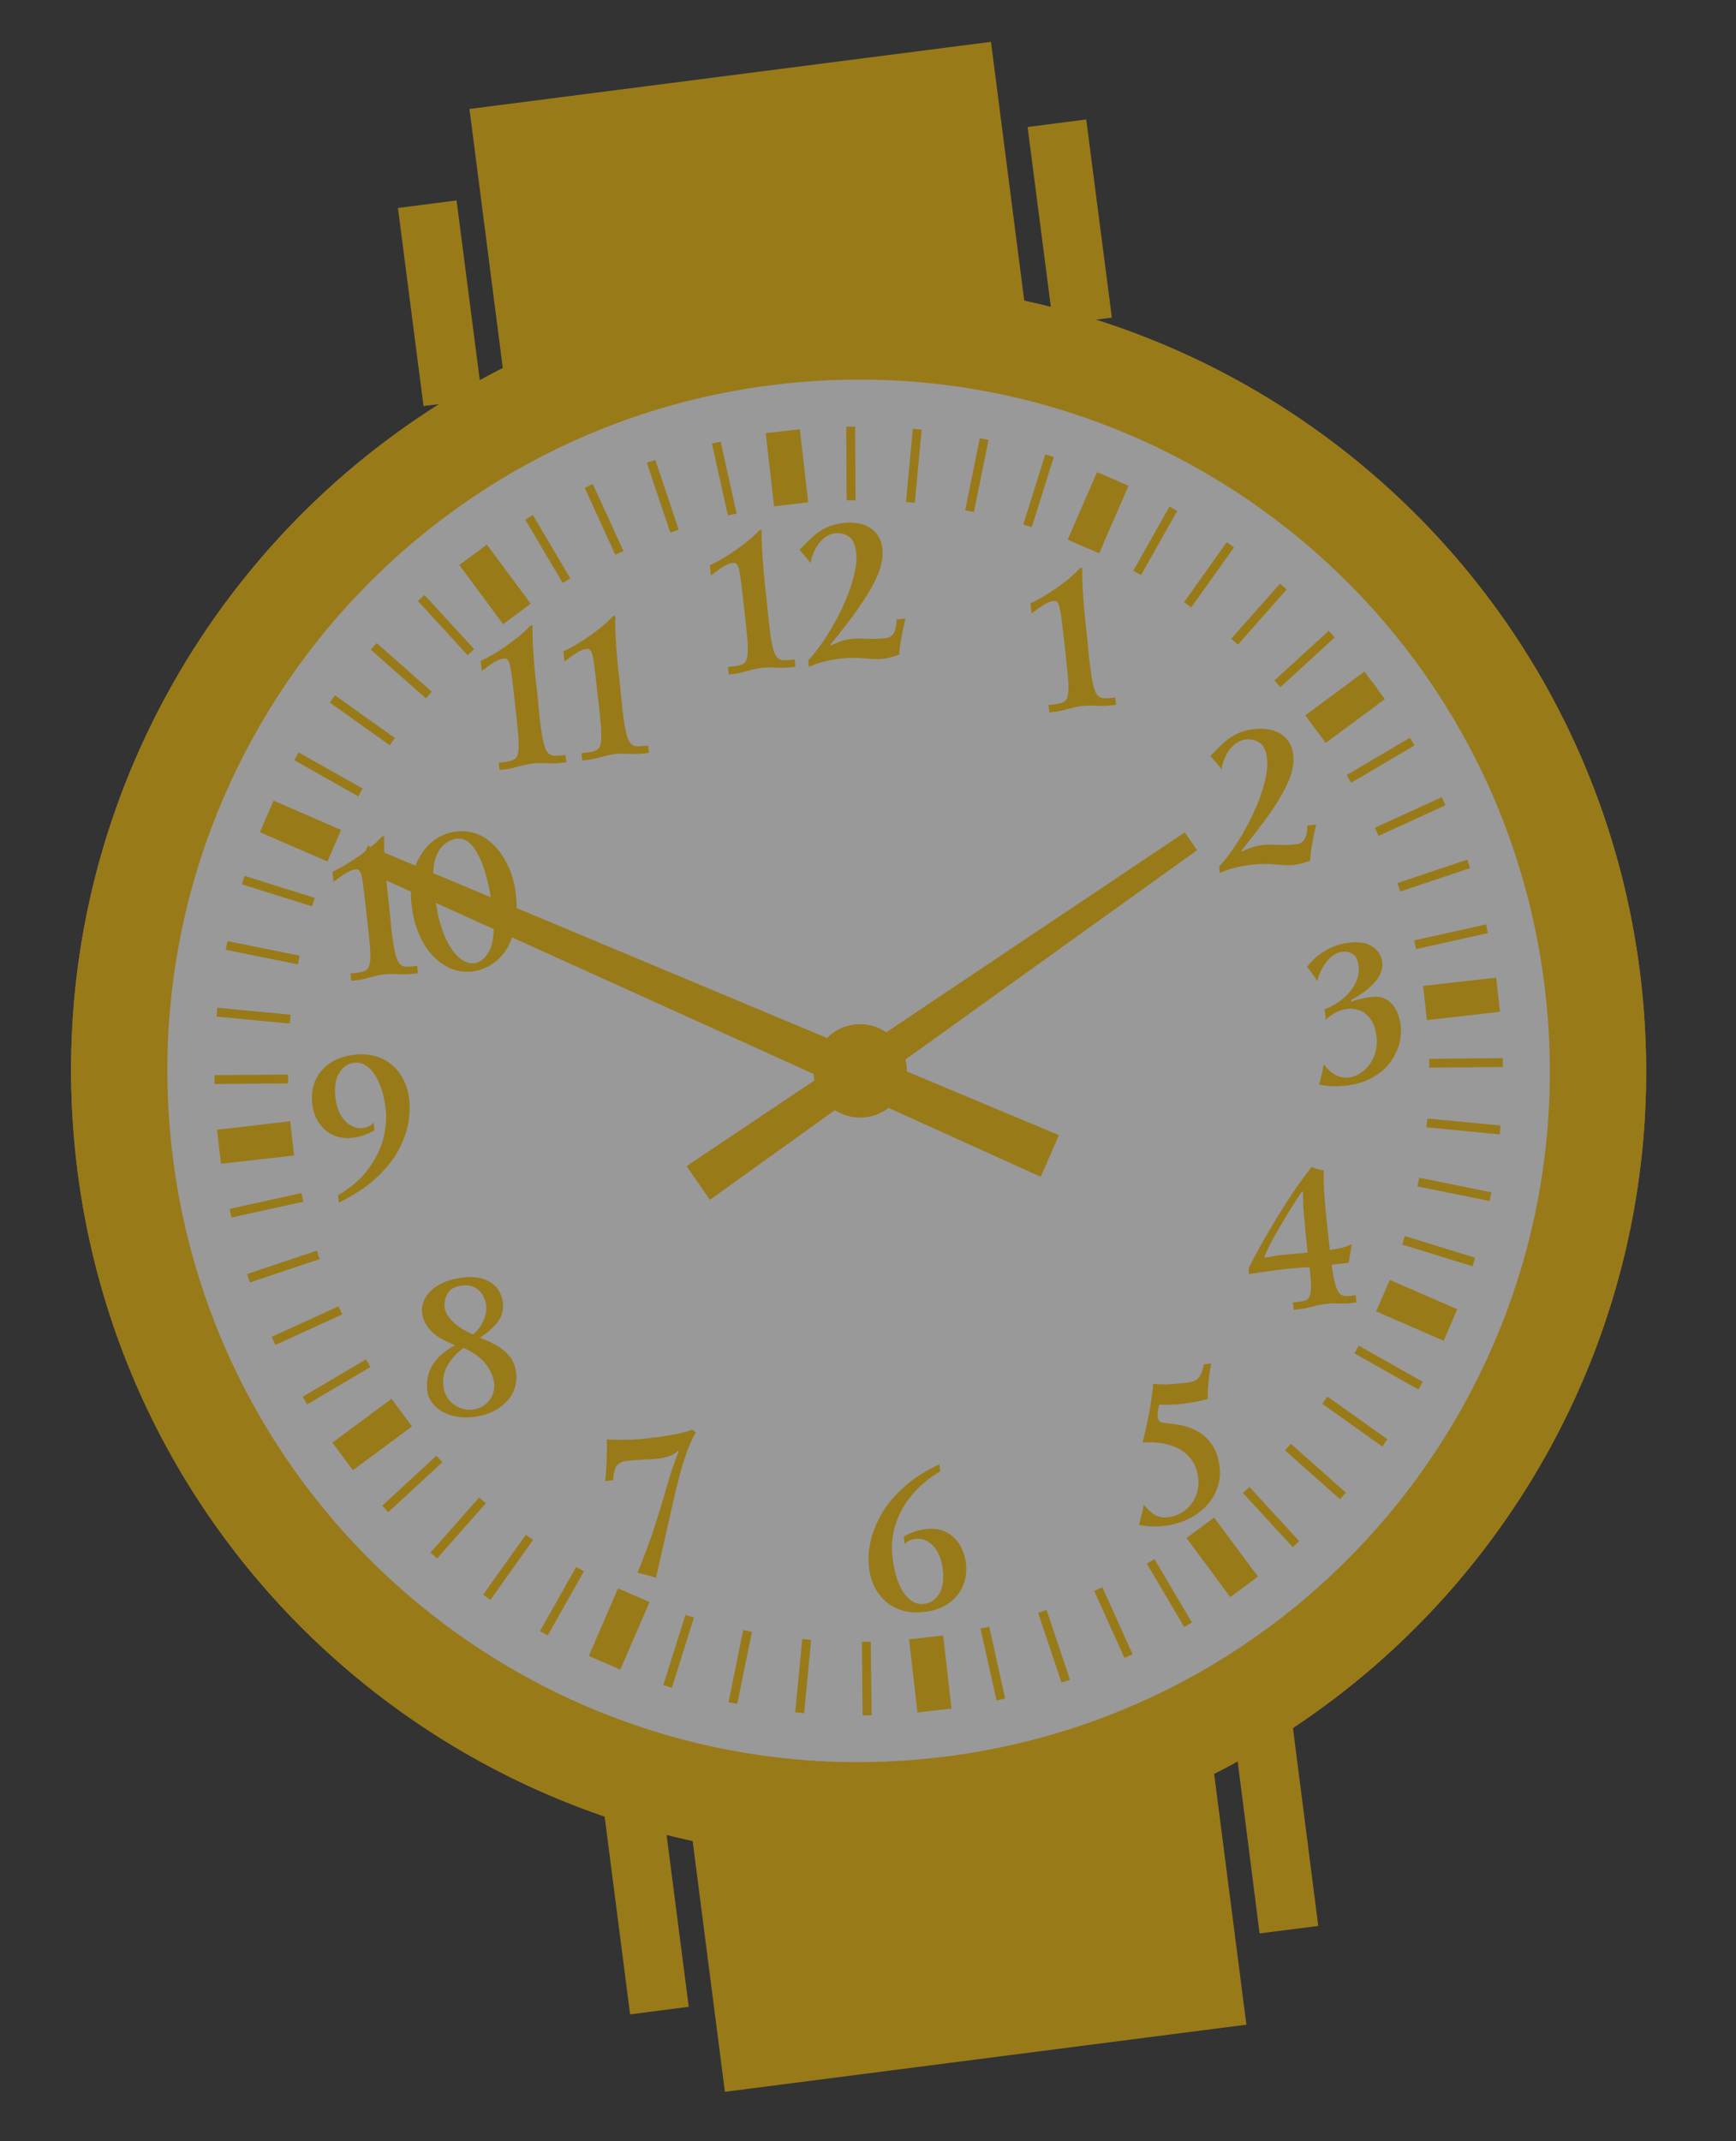 <svg xmlns="http://www.w3.org/2000/svg" width="30" height="37" viewBox="0 0 30 37" fill="none"><rect x="0" y="0" width="30" height="37" fill="#333333" stroke="none"/><g opacity="0.5"><path fill-rule="evenodd" clip-rule="evenodd" d="M16.226 30.592C22.884 29.828 27.691 23.775 26.926 17.116C26.162 10.459 20.108 5.652 13.451 6.416C6.792 7.18 1.986 13.233 2.75 19.892C3.514 26.549 9.567 31.357 16.226 30.592Z" fill="#FFC200"></path><path fill-rule="evenodd" clip-rule="evenodd" d="M13.476 6.638C20.029 5.886 25.952 10.589 26.704 17.142C27.456 23.696 22.753 29.618 16.2 30.37C9.646 31.123 3.724 26.42 2.971 19.866C2.219 13.313 6.922 7.39 13.476 6.638ZM13.286 4.985C5.82 5.842 0.461 12.589 1.318 20.056C2.175 27.523 8.923 32.881 16.389 32.024C23.857 31.167 29.214 24.419 28.358 16.953C27.501 9.486 20.753 4.127 13.286 4.985Z" fill="#FFC200"></path><path fill-rule="evenodd" clip-rule="evenodd" d="M13.377 8.749L13.966 8.68L13.822 7.417L13.232 7.485L13.377 8.749Z" fill="#FFC200"></path><path fill-rule="evenodd" clip-rule="evenodd" d="M12.303 7.665L12.453 7.631L12.73 8.873L12.579 8.907L12.303 7.665Z" fill="#FFC200"></path><path d="M11.324 7.947L11.178 7.996L11.583 9.203L11.729 9.154L11.324 7.947Z" fill="#FFC200"></path><path fill-rule="evenodd" clip-rule="evenodd" d="M10.104 8.429L10.244 8.365L10.774 9.521L10.633 9.586L10.104 8.429Z" fill="#FFC200"></path><path fill-rule="evenodd" clip-rule="evenodd" d="M9.077 8.978L9.209 8.9L9.856 9.995L9.723 10.073L9.077 8.978Z" fill="#FFC200"></path><path fill-rule="evenodd" clip-rule="evenodd" d="M7.221 10.384L7.335 10.281L8.195 11.217L8.081 11.322L7.221 10.384Z" fill="#FFC200"></path><path d="M6.508 11.111L6.407 11.226L7.36 12.068L7.462 11.953L6.508 11.111Z" fill="#FFC200"></path><path d="M5.788 12.014L5.699 12.14L6.735 12.878L6.824 12.752L5.788 12.014Z" fill="#FFC200"></path><path fill-rule="evenodd" clip-rule="evenodd" d="M5.084 13.135L5.16 13.001L6.267 13.626L6.191 13.761L5.084 13.135Z" fill="#FFC200"></path><path fill-rule="evenodd" clip-rule="evenodd" d="M4.18 15.281L4.225 15.134L5.439 15.515L5.393 15.662L4.18 15.281Z" fill="#FFC200"></path><path fill-rule="evenodd" clip-rule="evenodd" d="M3.901 16.413L3.931 16.262L5.179 16.514L5.147 16.664L3.901 16.413Z" fill="#FFC200"></path><path fill-rule="evenodd" clip-rule="evenodd" d="M3.742 17.567L3.756 17.414L5.022 17.534L5.007 17.687L3.742 17.567Z" fill="#FFC200"></path><path d="M3.706 18.578L3.708 18.732L4.98 18.721L4.978 18.568L3.706 18.578Z" fill="#FFC200"></path><path d="M5.209 20.616L3.967 20.889L4 21.039L5.242 20.766L5.209 20.616Z" fill="#FFC200"></path><path fill-rule="evenodd" clip-rule="evenodd" d="M4.319 22.161L4.269 22.015L5.475 21.611L5.525 21.756L4.319 22.161Z" fill="#FFC200"></path><path fill-rule="evenodd" clip-rule="evenodd" d="M4.758 23.24L4.694 23.101L5.851 22.572L5.915 22.713L4.758 23.24Z" fill="#FFC200"></path><path fill-rule="evenodd" clip-rule="evenodd" d="M5.307 24.268L5.23 24.136L6.324 23.489L6.403 23.621L5.307 24.268Z" fill="#FFC200"></path><path d="M7.54 25.155L6.605 26.019L6.709 26.131L7.644 25.268L7.54 25.155Z" fill="#FFC200"></path><path fill-rule="evenodd" clip-rule="evenodd" d="M7.554 26.93L7.439 26.828L8.281 25.875L8.396 25.977L7.554 26.93Z" fill="#FFC200"></path><path fill-rule="evenodd" clip-rule="evenodd" d="M8.475 27.646L8.349 27.556L9.087 26.52L9.212 26.609L8.475 27.646Z" fill="#FFC200"></path><path fill-rule="evenodd" clip-rule="evenodd" d="M9.464 28.261L9.331 28.185L9.956 27.077L10.09 27.153L9.464 28.261Z" fill="#FFC200"></path><path fill-rule="evenodd" clip-rule="evenodd" d="M11.611 29.165L11.463 29.118L11.845 27.905L11.992 27.951L11.611 29.165Z" fill="#FFC200"></path><path fill-rule="evenodd" clip-rule="evenodd" d="M12.741 29.443L12.59 29.414L12.843 28.166L12.994 28.197L12.741 29.443Z" fill="#FFC200"></path><path fill-rule="evenodd" clip-rule="evenodd" d="M13.897 29.603L13.742 29.587L13.864 28.321L14.017 28.337L13.897 29.603Z" fill="#FFC200"></path><path fill-rule="evenodd" clip-rule="evenodd" d="M15.062 29.64L14.907 29.642L14.895 28.37L15.048 28.368L15.062 29.64Z" fill="#FFC200"></path><path fill-rule="evenodd" clip-rule="evenodd" d="M17.37 29.35L17.221 29.384L16.944 28.142L17.095 28.108L17.37 29.35Z" fill="#FFC200"></path><path fill-rule="evenodd" clip-rule="evenodd" d="M18.49 29.026L18.344 29.074L17.94 27.869L18.086 27.82L18.49 29.026Z" fill="#FFC200"></path><path d="M19.05 27.427L18.909 27.491L19.432 28.65L19.573 28.586L19.05 27.427Z" fill="#FFC200"></path><path fill-rule="evenodd" clip-rule="evenodd" d="M20.598 28.037L20.465 28.115L19.818 27.02L19.951 26.941L20.598 28.037Z" fill="#FFC200"></path><path fill-rule="evenodd" clip-rule="evenodd" d="M22.452 26.63L22.34 26.735L21.479 25.798L21.592 25.694L22.452 26.63Z" fill="#FFC200"></path><path d="M22.307 24.948L22.205 25.062L23.157 25.907L23.258 25.792L22.307 24.948Z" fill="#FFC200"></path><path fill-rule="evenodd" clip-rule="evenodd" d="M23.975 24.869L23.886 24.995L22.85 24.257L22.939 24.132L23.975 24.869Z" fill="#FFC200"></path><path d="M23.481 23.252L23.405 23.386L24.512 24.011L24.588 23.878L23.481 23.252Z" fill="#FFC200"></path><path d="M24.277 21.358L24.232 21.506L25.447 21.881L25.492 21.734L24.277 21.358Z" fill="#FFC200"></path><path fill-rule="evenodd" clip-rule="evenodd" d="M25.773 20.603L25.741 20.754L24.496 20.501L24.526 20.35L25.773 20.603Z" fill="#FFC200"></path><path fill-rule="evenodd" clip-rule="evenodd" d="M25.931 19.448L25.918 19.602L24.651 19.48L24.665 19.328L25.931 19.448Z" fill="#FFC200"></path><path fill-rule="evenodd" clip-rule="evenodd" d="M25.969 18.283L25.971 18.437L24.7 18.449L24.697 18.296L25.969 18.283Z" fill="#FFC200"></path><path fill-rule="evenodd" clip-rule="evenodd" d="M25.681 15.973L25.712 16.124L24.472 16.4L24.438 16.25L25.681 15.973Z" fill="#FFC200"></path><path fill-rule="evenodd" clip-rule="evenodd" d="M25.356 14.854L25.404 15.001L24.198 15.405L24.149 15.259L25.356 14.854Z" fill="#FFC200"></path><path fill-rule="evenodd" clip-rule="evenodd" d="M24.916 13.775L24.979 13.915L23.823 14.444L23.759 14.303L24.916 13.775Z" fill="#FFC200"></path><path fill-rule="evenodd" clip-rule="evenodd" d="M24.366 12.747L24.444 12.881L23.348 13.526L23.271 13.393L24.366 12.747Z" fill="#FFC200"></path><path d="M23.714 11.784L22.691 12.54L22.783 12.664L23.806 11.908L23.714 11.784Z" fill="#FFC200"></path><path d="M22.961 10.9L22.023 11.759L22.128 11.873L23.066 11.014L22.961 10.9Z" fill="#FFC200"></path><path fill-rule="evenodd" clip-rule="evenodd" d="M22.12 10.085L22.235 10.186L21.393 11.14L21.277 11.037L22.12 10.085Z" fill="#FFC200"></path><path fill-rule="evenodd" clip-rule="evenodd" d="M21.199 9.369L21.324 9.459L20.587 10.495L20.462 10.406L21.199 9.369Z" fill="#FFC200"></path><path fill-rule="evenodd" clip-rule="evenodd" d="M20.209 8.754L20.343 8.83L19.718 9.938L19.584 9.863L20.209 8.754Z" fill="#FFC200"></path><path fill-rule="evenodd" clip-rule="evenodd" d="M19.161 8.247L19.302 8.308L18.795 9.475L18.653 9.413L19.161 8.247Z" fill="#FFC200"></path><path fill-rule="evenodd" clip-rule="evenodd" d="M18.064 7.85L18.211 7.897L17.83 9.11L17.683 9.064L18.064 7.85Z" fill="#FFC200"></path><path fill-rule="evenodd" clip-rule="evenodd" d="M16.932 7.572L17.083 7.602L16.83 8.848L16.679 8.818L16.932 7.572Z" fill="#FFC200"></path><path d="M15.774 7.409L15.656 8.675L15.809 8.69L15.927 7.424L15.774 7.409Z" fill="#FFC200"></path><path d="M14.624 7.373L14.63 8.645L14.784 8.644L14.778 7.372L14.624 7.373Z" fill="#FFC200"></path><path fill-rule="evenodd" clip-rule="evenodd" d="M10.719 28.85L10.175 28.614L10.68 27.447L11.225 27.683L10.719 28.85Z" fill="#FFC200"></path><path fill-rule="evenodd" clip-rule="evenodd" d="M23.579 11.604L23.932 12.081L22.91 12.838L22.557 12.361L23.579 11.604Z" fill="#FFC200"></path><path fill-rule="evenodd" clip-rule="evenodd" d="M3.819 20.11L3.751 19.521L5.015 19.375L5.082 19.966L3.819 20.11Z" fill="#FFC200"></path><path fill-rule="evenodd" clip-rule="evenodd" d="M25.184 22.623L24.948 23.168L23.781 22.661L24.018 22.117L25.184 22.623Z" fill="#FFC200"></path><path fill-rule="evenodd" clip-rule="evenodd" d="M7.937 9.763L8.414 9.411L9.171 10.431L8.695 10.786L7.937 9.763Z" fill="#FFC200"></path><path fill-rule="evenodd" clip-rule="evenodd" d="M16.443 29.524L15.855 29.591L15.709 28.328L16.299 28.26L16.443 29.524Z" fill="#FFC200"></path><path fill-rule="evenodd" clip-rule="evenodd" d="M18.958 8.158L19.502 8.395L18.995 9.561L18.451 9.325L18.958 8.158Z" fill="#FFC200"></path><path fill-rule="evenodd" clip-rule="evenodd" d="M6.098 25.405L5.745 24.928L6.766 24.17L7.12 24.648L6.098 25.405Z" fill="#FFC200"></path><path d="M25.855 16.893L24.592 17.037L24.659 17.628L25.923 17.483L25.855 16.893Z" fill="#FFC200"></path><path d="M4.727 13.835L4.491 14.38L5.658 14.886L5.894 14.341L4.727 13.835Z" fill="#FFC200"></path><path fill-rule="evenodd" clip-rule="evenodd" d="M21.739 27.243L21.261 27.598L20.504 26.576L20.981 26.223L21.739 27.243Z" fill="#FFC200"></path><path fill-rule="evenodd" clip-rule="evenodd" d="M6.189 14.994L6.356 14.614L18.299 19.615L17.985 20.335L6.189 14.994Z" fill="#FFC200"></path><path fill-rule="evenodd" clip-rule="evenodd" d="M20.474 14.383L20.687 14.691L12.268 20.733L11.864 20.15L20.474 14.383Z" fill="#FFC200"></path><path fill-rule="evenodd" clip-rule="evenodd" d="M14.957 19.306C15.398 19.256 15.717 18.854 15.666 18.412C15.615 17.971 15.214 17.653 14.772 17.703C14.331 17.753 14.011 18.155 14.063 18.596C14.113 19.038 14.515 19.357 14.957 19.306Z" fill="#FFC200"></path><path fill-rule="evenodd" clip-rule="evenodd" d="M15.135 18.799C14.972 18.948 14.719 18.937 14.569 18.775C14.42 18.612 14.431 18.358 14.594 18.209C14.757 18.059 15.009 18.072 15.159 18.234C15.309 18.396 15.298 18.65 15.135 18.799Z" fill="#FFC200"></path><path fill-rule="evenodd" clip-rule="evenodd" d="M16.226 30.592C22.884 29.828 27.691 23.775 26.926 17.116C26.162 10.459 20.108 5.652 13.451 6.416C6.792 7.18 1.986 13.233 2.75 19.892C3.514 26.549 9.567 31.357 16.226 30.592Z" fill="white"></path><path fill-rule="evenodd" clip-rule="evenodd" d="M13.476 6.638C20.029 5.886 25.952 10.589 26.704 17.142C27.456 23.696 22.753 29.618 16.2 30.37C9.646 31.123 3.724 26.42 2.971 19.866C2.219 13.313 6.922 7.39 13.476 6.638ZM13.286 4.985C5.82 5.842 0.461 12.589 1.318 20.056C2.175 27.523 8.923 32.881 16.389 32.024C23.857 31.167 29.214 24.419 28.358 16.953C27.501 9.486 20.753 4.127 13.286 4.985Z" fill="#FFC200"></path><path fill-rule="evenodd" clip-rule="evenodd" d="M13.377 8.749L13.966 8.68L13.822 7.417L13.232 7.485L13.377 8.749Z" fill="#FFC200"></path><path fill-rule="evenodd" clip-rule="evenodd" d="M12.303 7.665L12.453 7.631L12.73 8.873L12.579 8.907L12.303 7.665Z" fill="#FFC200"></path><path d="M11.324 7.947L11.178 7.996L11.583 9.203L11.729 9.154L11.324 7.947Z" fill="#FFC200"></path><path fill-rule="evenodd" clip-rule="evenodd" d="M10.104 8.429L10.244 8.365L10.774 9.521L10.633 9.586L10.104 8.429Z" fill="#FFC200"></path><path fill-rule="evenodd" clip-rule="evenodd" d="M9.077 8.978L9.209 8.9L9.856 9.995L9.723 10.073L9.077 8.978Z" fill="#FFC200"></path><path fill-rule="evenodd" clip-rule="evenodd" d="M7.221 10.384L7.335 10.281L8.195 11.217L8.081 11.322L7.221 10.384Z" fill="#FFC200"></path><path d="M6.508 11.111L6.407 11.226L7.36 12.068L7.462 11.953L6.508 11.111Z" fill="#FFC200"></path><path d="M5.788 12.014L5.699 12.14L6.735 12.878L6.824 12.752L5.788 12.014Z" fill="#FFC200"></path><path fill-rule="evenodd" clip-rule="evenodd" d="M5.084 13.135L5.16 13.001L6.267 13.626L6.191 13.761L5.084 13.135Z" fill="#FFC200"></path><path fill-rule="evenodd" clip-rule="evenodd" d="M4.18 15.281L4.225 15.134L5.439 15.515L5.393 15.662L4.18 15.281Z" fill="#FFC200"></path><path fill-rule="evenodd" clip-rule="evenodd" d="M3.901 16.413L3.931 16.262L5.179 16.514L5.147 16.664L3.901 16.413Z" fill="#FFC200"></path><path fill-rule="evenodd" clip-rule="evenodd" d="M3.742 17.567L3.756 17.414L5.022 17.534L5.007 17.687L3.742 17.567Z" fill="#FFC200"></path><path d="M3.706 18.578L3.708 18.732L4.98 18.721L4.978 18.568L3.706 18.578Z" fill="#FFC200"></path><path d="M5.209 20.616L3.967 20.889L4 21.039L5.242 20.766L5.209 20.616Z" fill="#FFC200"></path><path fill-rule="evenodd" clip-rule="evenodd" d="M4.319 22.161L4.269 22.015L5.475 21.611L5.525 21.756L4.319 22.161Z" fill="#FFC200"></path><path fill-rule="evenodd" clip-rule="evenodd" d="M4.758 23.24L4.694 23.101L5.851 22.572L5.915 22.713L4.758 23.24Z" fill="#FFC200"></path><path fill-rule="evenodd" clip-rule="evenodd" d="M5.307 24.268L5.23 24.136L6.324 23.489L6.403 23.621L5.307 24.268Z" fill="#FFC200"></path><path d="M7.54 25.155L6.605 26.019L6.709 26.131L7.644 25.268L7.54 25.155Z" fill="#FFC200"></path><path fill-rule="evenodd" clip-rule="evenodd" d="M7.554 26.93L7.439 26.828L8.281 25.875L8.396 25.977L7.554 26.93Z" fill="#FFC200"></path><path fill-rule="evenodd" clip-rule="evenodd" d="M8.475 27.646L8.349 27.556L9.087 26.52L9.212 26.609L8.475 27.646Z" fill="#FFC200"></path><path fill-rule="evenodd" clip-rule="evenodd" d="M9.464 28.261L9.331 28.185L9.956 27.077L10.09 27.153L9.464 28.261Z" fill="#FFC200"></path><path fill-rule="evenodd" clip-rule="evenodd" d="M11.611 29.165L11.463 29.118L11.845 27.905L11.992 27.951L11.611 29.165Z" fill="#FFC200"></path><path fill-rule="evenodd" clip-rule="evenodd" d="M12.741 29.443L12.59 29.414L12.843 28.166L12.994 28.197L12.741 29.443Z" fill="#FFC200"></path><path fill-rule="evenodd" clip-rule="evenodd" d="M13.897 29.603L13.742 29.587L13.864 28.321L14.017 28.337L13.897 29.603Z" fill="#FFC200"></path><path fill-rule="evenodd" clip-rule="evenodd" d="M15.062 29.64L14.907 29.642L14.895 28.37L15.048 28.368L15.062 29.64Z" fill="#FFC200"></path><path fill-rule="evenodd" clip-rule="evenodd" d="M17.37 29.35L17.221 29.384L16.944 28.142L17.095 28.108L17.37 29.35Z" fill="#FFC200"></path><path fill-rule="evenodd" clip-rule="evenodd" d="M18.49 29.026L18.344 29.074L17.94 27.869L18.086 27.82L18.49 29.026Z" fill="#FFC200"></path><path d="M19.05 27.427L18.909 27.491L19.432 28.65L19.573 28.586L19.05 27.427Z" fill="#FFC200"></path><path fill-rule="evenodd" clip-rule="evenodd" d="M20.598 28.037L20.465 28.115L19.818 27.02L19.951 26.941L20.598 28.037Z" fill="#FFC200"></path><path fill-rule="evenodd" clip-rule="evenodd" d="M22.452 26.63L22.34 26.735L21.479 25.798L21.592 25.694L22.452 26.63Z" fill="#FFC200"></path><path d="M22.307 24.948L22.205 25.062L23.157 25.907L23.258 25.792L22.307 24.948Z" fill="#FFC200"></path><path fill-rule="evenodd" clip-rule="evenodd" d="M23.975 24.869L23.886 24.995L22.85 24.257L22.939 24.132L23.975 24.869Z" fill="#FFC200"></path><path d="M23.481 23.252L23.405 23.386L24.512 24.011L24.588 23.878L23.481 23.252Z" fill="#FFC200"></path><path d="M24.277 21.358L24.232 21.506L25.447 21.881L25.492 21.734L24.277 21.358Z" fill="#FFC200"></path><path fill-rule="evenodd" clip-rule="evenodd" d="M25.773 20.603L25.741 20.754L24.496 20.501L24.526 20.35L25.773 20.603Z" fill="#FFC200"></path><path fill-rule="evenodd" clip-rule="evenodd" d="M25.931 19.448L25.918 19.602L24.651 19.48L24.665 19.328L25.931 19.448Z" fill="#FFC200"></path><path fill-rule="evenodd" clip-rule="evenodd" d="M25.969 18.283L25.971 18.437L24.7 18.449L24.697 18.296L25.969 18.283Z" fill="#FFC200"></path><path fill-rule="evenodd" clip-rule="evenodd" d="M25.681 15.973L25.712 16.124L24.472 16.4L24.438 16.25L25.681 15.973Z" fill="#FFC200"></path><path fill-rule="evenodd" clip-rule="evenodd" d="M25.356 14.854L25.404 15.001L24.198 15.405L24.149 15.259L25.356 14.854Z" fill="#FFC200"></path><path fill-rule="evenodd" clip-rule="evenodd" d="M24.916 13.775L24.979 13.915L23.823 14.444L23.759 14.303L24.916 13.775Z" fill="#FFC200"></path><path fill-rule="evenodd" clip-rule="evenodd" d="M24.366 12.747L24.444 12.881L23.348 13.526L23.271 13.393L24.366 12.747Z" fill="#FFC200"></path><path d="M23.714 11.784L22.691 12.54L22.783 12.664L23.806 11.908L23.714 11.784Z" fill="#FFC200"></path><path d="M22.961 10.9L22.023 11.759L22.128 11.873L23.066 11.014L22.961 10.9Z" fill="#FFC200"></path><path fill-rule="evenodd" clip-rule="evenodd" d="M22.12 10.085L22.235 10.186L21.393 11.14L21.277 11.037L22.12 10.085Z" fill="#FFC200"></path><path fill-rule="evenodd" clip-rule="evenodd" d="M21.199 9.369L21.324 9.459L20.587 10.495L20.462 10.406L21.199 9.369Z" fill="#FFC200"></path><path fill-rule="evenodd" clip-rule="evenodd" d="M20.209 8.754L20.343 8.83L19.718 9.938L19.584 9.863L20.209 8.754Z" fill="#FFC200"></path><path fill-rule="evenodd" clip-rule="evenodd" d="M19.161 8.247L19.302 8.308L18.795 9.475L18.653 9.413L19.161 8.247Z" fill="#FFC200"></path><path fill-rule="evenodd" clip-rule="evenodd" d="M18.064 7.85L18.211 7.897L17.83 9.11L17.683 9.064L18.064 7.85Z" fill="#FFC200"></path><path fill-rule="evenodd" clip-rule="evenodd" d="M16.932 7.572L17.083 7.602L16.83 8.848L16.679 8.818L16.932 7.572Z" fill="#FFC200"></path><path d="M15.774 7.409L15.656 8.675L15.809 8.69L15.927 7.424L15.774 7.409Z" fill="#FFC200"></path><path d="M14.624 7.373L14.63 8.645L14.784 8.644L14.778 7.372L14.624 7.373Z" fill="#FFC200"></path><path fill-rule="evenodd" clip-rule="evenodd" d="M10.719 28.85L10.175 28.614L10.68 27.447L11.225 27.683L10.719 28.85Z" fill="#FFC200"></path><path fill-rule="evenodd" clip-rule="evenodd" d="M23.579 11.604L23.932 12.081L22.91 12.838L22.557 12.361L23.579 11.604Z" fill="#FFC200"></path><path fill-rule="evenodd" clip-rule="evenodd" d="M3.819 20.11L3.751 19.521L5.015 19.375L5.082 19.966L3.819 20.11Z" fill="#FFC200"></path><path fill-rule="evenodd" clip-rule="evenodd" d="M25.184 22.623L24.948 23.168L23.781 22.661L24.018 22.117L25.184 22.623Z" fill="#FFC200"></path><path fill-rule="evenodd" clip-rule="evenodd" d="M7.937 9.763L8.414 9.411L9.171 10.431L8.695 10.786L7.937 9.763Z" fill="#FFC200"></path><path fill-rule="evenodd" clip-rule="evenodd" d="M16.443 29.524L15.855 29.591L15.709 28.328L16.299 28.26L16.443 29.524Z" fill="#FFC200"></path><path fill-rule="evenodd" clip-rule="evenodd" d="M18.958 8.158L19.502 8.395L18.995 9.561L18.451 9.325L18.958 8.158Z" fill="#FFC200"></path><path fill-rule="evenodd" clip-rule="evenodd" d="M6.098 25.405L5.745 24.928L6.766 24.17L7.12 24.648L6.098 25.405Z" fill="#FFC200"></path><path d="M25.855 16.893L24.592 17.037L24.659 17.628L25.923 17.483L25.855 16.893Z" fill="#FFC200"></path><path d="M4.727 13.835L4.491 14.38L5.658 14.886L5.894 14.341L4.727 13.835Z" fill="#FFC200"></path><path fill-rule="evenodd" clip-rule="evenodd" d="M21.739 27.243L21.261 27.598L20.504 26.576L20.981 26.223L21.739 27.243Z" fill="#FFC200"></path><path fill-rule="evenodd" clip-rule="evenodd" d="M6.189 14.994L6.356 14.614L18.299 19.615L17.985 20.335L6.189 14.994Z" fill="#FFC200"></path><path fill-rule="evenodd" clip-rule="evenodd" d="M20.474 14.383L20.687 14.691L12.268 20.733L11.864 20.15L20.474 14.383Z" fill="#FFC200"></path><path fill-rule="evenodd" clip-rule="evenodd" d="M14.957 19.306C15.398 19.256 15.717 18.854 15.666 18.412C15.615 17.971 15.214 17.653 14.772 17.703C14.331 17.753 14.011 18.155 14.063 18.596C14.113 19.038 14.515 19.357 14.957 19.306Z" fill="#FFC200"></path><path fill-rule="evenodd" clip-rule="evenodd" d="M15.135 18.799C14.972 18.948 14.719 18.937 14.569 18.775C14.42 18.612 14.431 18.358 14.594 18.209C14.757 18.059 15.009 18.072 15.159 18.234C15.309 18.396 15.298 18.65 15.135 18.799Z" fill="#FFC200"></path><path fill-rule="evenodd" clip-rule="evenodd" d="M9.755 11.43L9.736 11.256C9.809 11.222 9.887 11.181 9.967 11.133C10.048 11.085 10.128 11.032 10.208 10.976C10.287 10.919 10.36 10.862 10.428 10.804C10.497 10.747 10.552 10.694 10.595 10.646L10.633 10.642C10.629 10.772 10.633 10.912 10.643 11.064C10.653 11.259 10.67 11.445 10.69 11.62C10.708 11.775 10.723 11.906 10.732 12.014C10.742 12.122 10.75 12.199 10.755 12.244C10.775 12.412 10.793 12.541 10.813 12.631C10.831 12.72 10.854 12.784 10.88 12.823C10.905 12.862 10.938 12.884 10.973 12.891C11.01 12.898 11.063 12.897 11.134 12.889L11.2 12.882L11.216 13.008L11.139 13.018C11.054 13.027 10.963 13.03 10.865 13.025C10.77 13.02 10.694 13.021 10.639 13.028C10.571 13.035 10.49 13.052 10.395 13.079C10.298 13.106 10.231 13.122 10.197 13.125L10.063 13.141L10.048 13.015L10.159 13.001C10.236 12.993 10.291 12.977 10.323 12.952C10.357 12.929 10.379 12.883 10.386 12.819C10.394 12.754 10.395 12.66 10.384 12.539C10.374 12.418 10.353 12.214 10.319 11.93L10.283 11.603C10.267 11.469 10.253 11.373 10.237 11.315C10.222 11.259 10.199 11.224 10.167 11.213L10.086 11.223C10.023 11.244 9.949 11.286 9.865 11.35C9.833 11.375 9.797 11.401 9.755 11.43Z" fill="#FFC200"></path><path fill-rule="evenodd" clip-rule="evenodd" d="M12.287 9.942L12.266 9.768C12.341 9.734 12.418 9.693 12.498 9.644C12.579 9.597 12.659 9.544 12.739 9.488C12.818 9.432 12.892 9.375 12.96 9.316C13.027 9.259 13.084 9.207 13.126 9.159L13.162 9.154C13.16 9.283 13.164 9.424 13.175 9.576C13.187 9.771 13.203 9.956 13.222 10.133C13.241 10.287 13.253 10.418 13.264 10.526C13.274 10.634 13.282 10.71 13.287 10.755C13.307 10.925 13.325 11.053 13.344 11.143C13.363 11.232 13.385 11.296 13.411 11.335C13.437 11.374 13.469 11.397 13.506 11.404C13.542 11.41 13.595 11.41 13.666 11.401L13.732 11.394L13.746 11.521L13.67 11.529C13.585 11.539 13.495 11.542 13.397 11.537C13.3 11.532 13.225 11.534 13.171 11.54C13.103 11.548 13.022 11.565 12.926 11.591C12.829 11.619 12.763 11.634 12.729 11.639L12.594 11.654L12.58 11.526L12.69 11.513C12.766 11.505 12.821 11.488 12.855 11.464C12.888 11.44 12.909 11.395 12.917 11.331C12.926 11.267 12.925 11.172 12.916 11.052C12.906 10.929 12.884 10.726 12.851 10.442L12.813 10.114C12.798 9.982 12.783 9.886 12.768 9.827C12.754 9.77 12.73 9.737 12.698 9.726L12.618 9.735C12.554 9.756 12.48 9.799 12.395 9.862C12.365 9.886 12.327 9.912 12.287 9.942Z" fill="#FFC200"></path><path fill-rule="evenodd" clip-rule="evenodd" d="M13.979 11.524L13.966 11.413C14.074 11.298 14.178 11.159 14.283 10.996C14.387 10.834 14.481 10.663 14.564 10.483C14.647 10.304 14.71 10.132 14.752 9.967C14.795 9.802 14.808 9.661 14.795 9.542C14.779 9.404 14.735 9.313 14.663 9.268C14.591 9.223 14.514 9.206 14.432 9.215C14.333 9.227 14.243 9.28 14.164 9.374C14.085 9.47 14.033 9.589 14.007 9.73C13.939 9.641 13.874 9.565 13.816 9.502C13.917 9.396 14.001 9.315 14.065 9.258C14.13 9.201 14.203 9.154 14.284 9.114C14.366 9.076 14.461 9.049 14.574 9.037C14.682 9.024 14.784 9.03 14.882 9.055C14.979 9.08 15.061 9.128 15.127 9.197C15.193 9.268 15.235 9.362 15.248 9.48C15.258 9.571 15.25 9.668 15.225 9.765C15.201 9.865 15.155 9.979 15.086 10.106C15.02 10.233 14.925 10.381 14.806 10.549C14.686 10.716 14.536 10.911 14.357 11.132L14.359 11.156C14.478 11.092 14.597 11.054 14.716 11.04C14.781 11.033 14.862 11.032 14.953 11.036C15.07 11.043 15.189 11.04 15.307 11.027C15.432 11.013 15.494 10.904 15.493 10.705L15.647 10.686C15.58 10.966 15.544 11.174 15.541 11.312C15.424 11.352 15.332 11.376 15.269 11.383C15.191 11.392 15.084 11.39 14.948 11.377C14.809 11.362 14.675 11.364 14.542 11.378C14.318 11.404 14.131 11.453 13.979 11.524Z" fill="#FFC200"></path><path fill-rule="evenodd" clip-rule="evenodd" d="M17.826 10.599L17.806 10.425C17.88 10.392 17.958 10.351 18.038 10.303C18.119 10.255 18.2 10.202 18.278 10.146C18.358 10.089 18.433 10.033 18.5 9.974C18.568 9.916 18.622 9.864 18.666 9.816L18.703 9.812C18.7 9.941 18.703 10.081 18.714 10.234C18.726 10.429 18.742 10.614 18.761 10.79C18.78 10.946 18.793 11.076 18.803 11.184C18.813 11.292 18.821 11.369 18.826 11.412C18.846 11.582 18.865 11.71 18.884 11.801C18.902 11.891 18.925 11.954 18.95 11.992C18.977 12.032 19.009 12.054 19.044 12.062C19.081 12.068 19.134 12.068 19.206 12.059L19.272 12.052L19.287 12.178L19.21 12.188C19.125 12.197 19.034 12.2 18.936 12.195C18.84 12.19 18.765 12.192 18.71 12.198C18.643 12.206 18.561 12.222 18.466 12.249C18.369 12.276 18.303 12.291 18.267 12.295L18.135 12.311L18.119 12.184L18.23 12.171C18.306 12.162 18.36 12.146 18.395 12.121C18.428 12.098 18.45 12.053 18.458 11.987C18.466 11.924 18.466 11.831 18.456 11.709C18.446 11.587 18.424 11.384 18.392 11.099L18.353 10.773C18.339 10.639 18.323 10.543 18.308 10.485C18.294 10.428 18.27 10.394 18.237 10.383L18.158 10.393C18.094 10.414 18.02 10.456 17.935 10.521C17.903 10.545 17.867 10.571 17.826 10.599Z" fill="#FFC200"></path><path fill-rule="evenodd" clip-rule="evenodd" d="M21.079 15.086L21.067 14.975C21.172 14.86 21.278 14.721 21.383 14.558C21.486 14.396 21.58 14.225 21.663 14.045C21.746 13.866 21.809 13.694 21.851 13.529C21.893 13.364 21.908 13.222 21.895 13.104C21.879 12.966 21.834 12.875 21.762 12.83C21.69 12.786 21.614 12.767 21.532 12.777C21.433 12.788 21.342 12.842 21.263 12.936C21.185 13.032 21.132 13.15 21.108 13.292C21.039 13.203 20.974 13.127 20.915 13.065C21.017 12.958 21.1 12.876 21.164 12.82C21.229 12.763 21.302 12.715 21.384 12.676C21.465 12.637 21.561 12.611 21.674 12.598C21.782 12.586 21.885 12.592 21.982 12.616C22.079 12.642 22.16 12.689 22.227 12.758C22.294 12.83 22.334 12.924 22.348 13.042C22.358 13.133 22.351 13.229 22.326 13.328C22.301 13.428 22.254 13.54 22.186 13.668C22.119 13.795 22.025 13.943 21.905 14.11C21.785 14.277 21.636 14.472 21.457 14.694L21.46 14.718C21.577 14.654 21.694 14.617 21.816 14.602C21.881 14.594 21.961 14.594 22.052 14.598C22.171 14.605 22.288 14.602 22.407 14.588C22.531 14.574 22.592 14.466 22.593 14.266L22.745 14.249C22.679 14.527 22.645 14.735 22.642 14.873C22.523 14.913 22.432 14.938 22.37 14.945C22.291 14.954 22.184 14.951 22.048 14.937C21.91 14.925 21.774 14.925 21.642 14.94C21.417 14.966 21.23 15.014 21.079 15.086Z" fill="#FFC200"></path><path fill-rule="evenodd" clip-rule="evenodd" d="M22.912 17.622L22.891 17.441C23.007 17.396 23.111 17.336 23.206 17.258C23.299 17.18 23.37 17.092 23.421 16.995C23.472 16.897 23.49 16.797 23.479 16.697C23.467 16.592 23.434 16.521 23.377 16.487C23.321 16.452 23.263 16.437 23.203 16.445C23.104 16.456 23.015 16.51 22.937 16.605C22.856 16.7 22.798 16.816 22.764 16.952C22.706 16.86 22.646 16.778 22.588 16.705C22.623 16.659 22.671 16.608 22.727 16.555C22.782 16.501 22.862 16.448 22.963 16.394C23.067 16.34 23.184 16.304 23.313 16.29C23.49 16.269 23.627 16.293 23.723 16.361C23.82 16.429 23.873 16.516 23.887 16.62C23.912 16.849 23.734 17.069 23.35 17.28L23.353 17.31C23.455 17.269 23.573 17.242 23.707 17.227C23.818 17.213 23.909 17.234 23.982 17.285C24.054 17.337 24.107 17.403 24.142 17.484C24.176 17.565 24.197 17.645 24.206 17.727C24.218 17.824 24.209 17.928 24.18 18.039C24.151 18.149 24.098 18.256 24.023 18.358C23.948 18.46 23.846 18.547 23.717 18.62C23.588 18.693 23.433 18.739 23.256 18.76C23.082 18.779 22.927 18.772 22.796 18.739C22.833 18.608 22.858 18.492 22.875 18.392C23.007 18.561 23.151 18.637 23.308 18.619C23.388 18.61 23.468 18.574 23.55 18.514C23.629 18.453 23.693 18.37 23.74 18.266C23.786 18.163 23.803 18.045 23.788 17.914C23.774 17.801 23.745 17.706 23.697 17.629C23.65 17.554 23.589 17.5 23.517 17.468C23.443 17.436 23.362 17.425 23.273 17.435C23.215 17.441 23.15 17.463 23.081 17.498C23.013 17.533 22.956 17.574 22.912 17.622Z" fill="#FFC200"></path><path fill-rule="evenodd" clip-rule="evenodd" d="M23.441 22.507L23.31 22.523C23.277 22.526 23.235 22.528 23.183 22.525C23.131 22.523 23.089 22.521 23.055 22.521C23.023 22.521 22.974 22.525 22.91 22.532C22.845 22.539 22.774 22.552 22.698 22.573C22.678 22.578 22.657 22.583 22.633 22.59C22.611 22.596 22.59 22.601 22.57 22.606C22.549 22.61 22.533 22.613 22.519 22.614L22.356 22.633L22.341 22.505L22.408 22.499L22.485 22.489C22.535 22.483 22.572 22.47 22.599 22.446C22.626 22.423 22.643 22.375 22.652 22.305C22.659 22.234 22.656 22.126 22.64 21.985L22.629 21.898C22.495 21.901 22.34 21.915 22.164 21.934C21.987 21.955 21.794 21.981 21.584 22.017L21.574 21.924C21.693 21.679 21.858 21.384 22.068 21.038C22.28 20.692 22.479 20.4 22.665 20.165C22.742 20.195 22.811 20.215 22.874 20.224C22.872 20.358 22.878 20.511 22.889 20.686C22.901 20.859 22.928 21.13 22.97 21.498L22.981 21.6C23.138 21.579 23.265 21.547 23.362 21.498C23.34 21.606 23.323 21.714 23.308 21.82L23.011 21.854C23.035 22.03 23.06 22.157 23.089 22.236C23.117 22.316 23.149 22.364 23.184 22.379C23.219 22.395 23.27 22.399 23.336 22.392L23.427 22.381L23.441 22.507ZM22.518 20.591L22.498 20.593C22.411 20.714 22.29 20.906 22.137 21.166C21.983 21.427 21.887 21.615 21.846 21.731L21.919 21.723C21.945 21.72 21.978 21.715 22.018 21.706C22.058 21.698 22.103 21.69 22.155 21.684C22.2 21.68 22.265 21.674 22.349 21.667C22.434 21.66 22.517 21.652 22.598 21.645L22.59 21.578C22.583 21.515 22.578 21.463 22.575 21.423C22.567 21.352 22.56 21.278 22.554 21.202C22.525 20.947 22.513 20.744 22.518 20.591Z" fill="#FFC200"></path><path fill-rule="evenodd" clip-rule="evenodd" d="M20.803 23.575L20.932 23.56C20.891 23.759 20.87 23.963 20.871 24.174C20.746 24.21 20.605 24.237 20.447 24.256C20.278 24.275 20.14 24.279 20.032 24.27C20.01 24.375 20 24.442 20.004 24.472C20.009 24.511 20.018 24.537 20.035 24.554C20.051 24.57 20.071 24.579 20.095 24.585C20.119 24.589 20.17 24.594 20.25 24.603C20.32 24.61 20.395 24.622 20.473 24.643C20.552 24.663 20.636 24.698 20.721 24.748C20.806 24.799 20.882 24.872 20.949 24.971C21.016 25.07 21.059 25.195 21.076 25.347C21.095 25.514 21.067 25.672 20.991 25.819C20.914 25.968 20.799 26.09 20.644 26.188C20.488 26.285 20.31 26.346 20.107 26.369C19.971 26.385 19.828 26.378 19.682 26.349C19.72 26.22 19.748 26.103 19.767 26.001C19.829 26.08 19.891 26.138 19.956 26.177C20.021 26.214 20.096 26.228 20.182 26.218C20.291 26.205 20.389 26.166 20.474 26.102C20.557 26.038 20.62 25.955 20.663 25.856C20.704 25.755 20.719 25.651 20.707 25.541C20.691 25.405 20.648 25.295 20.578 25.208C20.508 25.12 20.426 25.055 20.33 25.013C20.233 24.971 20.135 24.943 20.035 24.933C19.934 24.921 19.838 24.921 19.746 24.928C19.787 24.752 19.817 24.621 19.835 24.531C19.854 24.443 19.873 24.347 19.888 24.244C19.904 24.14 19.918 24.031 19.927 23.912C20.025 23.922 20.104 23.925 20.163 23.923C20.223 23.921 20.31 23.913 20.423 23.902L20.503 23.894C20.564 23.887 20.612 23.875 20.647 23.858C20.683 23.843 20.715 23.813 20.74 23.768C20.767 23.725 20.787 23.66 20.803 23.575Z" fill="#FFC200"></path><path fill-rule="evenodd" clip-rule="evenodd" d="M16.233 25.303L16.247 25.426C16.053 25.538 15.889 25.675 15.757 25.836C15.624 25.995 15.53 26.167 15.474 26.35C15.418 26.533 15.4 26.716 15.422 26.899C15.443 27.083 15.481 27.24 15.534 27.366C15.588 27.492 15.652 27.584 15.728 27.643C15.802 27.701 15.882 27.725 15.965 27.716C16.078 27.703 16.166 27.645 16.229 27.543C16.292 27.441 16.314 27.298 16.292 27.113C16.279 27.006 16.252 26.912 16.209 26.831C16.166 26.748 16.111 26.685 16.043 26.643C15.975 26.599 15.899 26.583 15.813 26.593C15.734 26.602 15.675 26.633 15.633 26.684L15.618 26.551C15.737 26.481 15.868 26.438 16.01 26.421C16.137 26.407 16.252 26.424 16.35 26.474C16.448 26.525 16.527 26.598 16.585 26.693C16.643 26.789 16.68 26.896 16.693 27.013C16.709 27.15 16.692 27.281 16.642 27.402C16.591 27.522 16.508 27.623 16.393 27.705C16.278 27.785 16.136 27.835 15.968 27.855C15.829 27.87 15.704 27.862 15.592 27.828C15.479 27.794 15.382 27.74 15.3 27.667C15.217 27.593 15.154 27.507 15.106 27.408C15.06 27.309 15.029 27.202 15.018 27.088C15.001 26.951 15.008 26.805 15.041 26.649C15.074 26.493 15.136 26.333 15.229 26.169C15.322 26.006 15.45 25.849 15.618 25.699C15.784 25.549 15.991 25.416 16.233 25.303Z" fill="#FFC200"></path><path fill-rule="evenodd" clip-rule="evenodd" d="M10.596 25.577L10.456 25.594C10.48 25.403 10.491 25.162 10.488 24.872C10.668 24.884 10.863 24.883 11.076 24.867L11.38 24.831C11.665 24.791 11.859 24.748 11.961 24.704L12.024 24.75C11.962 24.858 11.902 24.995 11.844 25.161C11.786 25.328 11.716 25.587 11.636 25.939L11.337 27.262C11.287 27.247 11.18 27.217 11.017 27.174C11.057 27.078 11.098 26.979 11.137 26.876C11.176 26.773 11.217 26.662 11.258 26.543C11.298 26.424 11.344 26.285 11.392 26.125C11.443 25.967 11.491 25.798 11.542 25.622C11.586 25.463 11.647 25.284 11.727 25.082L11.716 25.07C11.643 25.141 11.53 25.187 11.376 25.204C11.321 25.21 11.233 25.217 11.113 25.222C10.992 25.229 10.898 25.235 10.831 25.244C10.758 25.251 10.703 25.278 10.665 25.319C10.626 25.361 10.603 25.447 10.596 25.577Z" fill="#FFC200"></path><path fill-rule="evenodd" clip-rule="evenodd" d="M7.861 23.246C7.749 23.199 7.654 23.151 7.576 23.102C7.499 23.052 7.436 22.992 7.386 22.923C7.336 22.855 7.306 22.773 7.295 22.681C7.286 22.593 7.304 22.505 7.354 22.419C7.403 22.334 7.482 22.26 7.592 22.198C7.702 22.135 7.837 22.095 7.998 22.076C8.153 22.057 8.28 22.07 8.381 22.111C8.483 22.152 8.558 22.208 8.605 22.279C8.652 22.349 8.68 22.423 8.689 22.497C8.703 22.626 8.677 22.737 8.61 22.832C8.541 22.926 8.435 23.021 8.293 23.118C8.477 23.181 8.623 23.261 8.733 23.359C8.841 23.455 8.904 23.578 8.921 23.726C8.935 23.845 8.914 23.961 8.86 24.07C8.804 24.179 8.718 24.271 8.6 24.345C8.482 24.419 8.342 24.466 8.181 24.485C8.038 24.501 7.909 24.491 7.791 24.455C7.673 24.418 7.578 24.361 7.508 24.287C7.435 24.211 7.394 24.126 7.384 24.031C7.346 23.703 7.504 23.441 7.861 23.246ZM8.174 23.06C8.257 22.989 8.319 22.907 8.357 22.814C8.395 22.721 8.41 22.636 8.402 22.554C8.393 22.491 8.373 22.433 8.341 22.377C8.309 22.321 8.263 22.278 8.202 22.246C8.142 22.214 8.07 22.204 7.986 22.213C7.866 22.227 7.784 22.271 7.738 22.345C7.692 22.421 7.675 22.504 7.684 22.595C7.694 22.668 7.736 22.745 7.816 22.829C7.893 22.909 8.014 22.988 8.174 23.06ZM8.012 23.292C7.906 23.365 7.818 23.458 7.745 23.574C7.674 23.691 7.645 23.817 7.662 23.952C7.671 24.039 7.701 24.114 7.751 24.179C7.801 24.244 7.863 24.292 7.939 24.324C8.014 24.355 8.093 24.366 8.175 24.357C8.248 24.348 8.314 24.323 8.373 24.279C8.432 24.235 8.477 24.181 8.507 24.115C8.536 24.049 8.548 23.979 8.54 23.905C8.527 23.794 8.48 23.685 8.399 23.576C8.317 23.466 8.19 23.372 8.012 23.292Z" fill="#FFC200"></path><path fill-rule="evenodd" clip-rule="evenodd" d="M5.856 20.781L5.841 20.653C6.079 20.515 6.261 20.353 6.389 20.168C6.516 19.983 6.598 19.804 6.634 19.632C6.67 19.459 6.681 19.311 6.667 19.185C6.646 19 6.609 18.844 6.554 18.717C6.5 18.591 6.435 18.498 6.359 18.438C6.284 18.38 6.206 18.354 6.124 18.364C6.013 18.377 5.925 18.436 5.861 18.54C5.798 18.645 5.776 18.787 5.796 18.968C5.81 19.085 5.841 19.185 5.888 19.267C5.936 19.35 5.994 19.411 6.062 19.447C6.13 19.485 6.202 19.5 6.276 19.491C6.351 19.482 6.412 19.45 6.455 19.395L6.471 19.532C6.35 19.603 6.22 19.646 6.078 19.662C5.969 19.675 5.864 19.659 5.765 19.617C5.666 19.575 5.584 19.505 5.518 19.412C5.451 19.317 5.41 19.203 5.395 19.067C5.379 18.93 5.397 18.802 5.446 18.679C5.496 18.558 5.579 18.457 5.695 18.376C5.81 18.296 5.952 18.245 6.12 18.226C6.262 18.21 6.388 18.219 6.5 18.254C6.613 18.288 6.708 18.343 6.79 18.416C6.871 18.488 6.934 18.574 6.981 18.674C7.029 18.774 7.059 18.88 7.072 18.993C7.085 19.111 7.082 19.24 7.06 19.383C7.039 19.524 6.986 19.677 6.904 19.842C6.822 20.006 6.696 20.17 6.524 20.333C6.353 20.497 6.13 20.646 5.856 20.781Z" fill="#FFC200"></path><path fill-rule="evenodd" clip-rule="evenodd" d="M5.763 15.238L5.744 15.064C5.817 15.03 5.895 14.989 5.975 14.941C6.057 14.892 6.136 14.841 6.215 14.784C6.294 14.728 6.369 14.671 6.437 14.612C6.505 14.555 6.56 14.502 6.604 14.455L6.64 14.451C6.636 14.579 6.64 14.72 6.651 14.873C6.664 15.067 6.679 15.253 6.699 15.429C6.717 15.583 6.73 15.714 6.741 15.822C6.75 15.93 6.759 16.007 6.763 16.051C6.783 16.22 6.802 16.349 6.822 16.439C6.84 16.528 6.863 16.593 6.889 16.631C6.914 16.669 6.946 16.692 6.982 16.7C7.019 16.707 7.072 16.705 7.142 16.697L7.209 16.69L7.223 16.817L7.146 16.826C7.063 16.835 6.971 16.838 6.874 16.833C6.777 16.828 6.702 16.829 6.647 16.836C6.58 16.843 6.498 16.861 6.403 16.887C6.305 16.915 6.239 16.93 6.205 16.933L6.071 16.949L6.057 16.822L6.167 16.809C6.243 16.801 6.297 16.784 6.332 16.76C6.365 16.736 6.386 16.691 6.395 16.626C6.403 16.562 6.403 16.469 6.392 16.346C6.383 16.226 6.36 16.022 6.328 15.737L6.29 15.411C6.275 15.277 6.261 15.181 6.246 15.123C6.23 15.066 6.207 15.032 6.175 15.021L6.095 15.031C6.032 15.053 5.957 15.095 5.873 15.158C5.841 15.182 5.804 15.209 5.763 15.238Z" fill="#FFC200"></path><path fill-rule="evenodd" clip-rule="evenodd" d="M7.113 15.641C7.092 15.458 7.098 15.29 7.129 15.138C7.161 14.985 7.216 14.854 7.29 14.744C7.364 14.634 7.451 14.547 7.555 14.483C7.658 14.42 7.768 14.382 7.887 14.369C8.069 14.347 8.233 14.385 8.381 14.48C8.529 14.577 8.65 14.712 8.741 14.887C8.835 15.061 8.892 15.248 8.914 15.448C8.948 15.732 8.93 15.972 8.862 16.168C8.794 16.364 8.697 16.512 8.57 16.612C8.442 16.712 8.307 16.77 8.162 16.788C8.038 16.801 7.919 16.786 7.803 16.74C7.686 16.694 7.581 16.621 7.484 16.52C7.387 16.421 7.307 16.294 7.242 16.144C7.177 15.994 7.135 15.827 7.113 15.641ZM7.576 15.839C7.626 16.044 7.689 16.207 7.762 16.331C7.833 16.453 7.908 16.537 7.983 16.585C8.057 16.631 8.127 16.652 8.192 16.645C8.302 16.631 8.393 16.556 8.463 16.415C8.532 16.274 8.551 16.05 8.515 15.742C8.49 15.515 8.449 15.304 8.394 15.109C8.339 14.913 8.269 14.759 8.184 14.644C8.1 14.531 8.005 14.48 7.898 14.492C7.826 14.5 7.755 14.531 7.685 14.584C7.617 14.636 7.562 14.723 7.522 14.845C7.485 14.967 7.476 15.127 7.5 15.323C7.526 15.552 7.551 15.724 7.576 15.839Z" fill="#FFC200"></path><path fill-rule="evenodd" clip-rule="evenodd" d="M8.326 11.594L8.306 11.42C8.382 11.385 8.459 11.345 8.538 11.297C8.62 11.249 8.7 11.196 8.779 11.14C8.858 11.083 8.933 11.027 9 10.969C9.068 10.91 9.124 10.857 9.167 10.811L9.204 10.806C9.201 10.936 9.203 11.076 9.214 11.228C9.225 11.422 9.242 11.608 9.262 11.784C9.28 11.939 9.295 12.07 9.304 12.177C9.314 12.286 9.322 12.363 9.326 12.407C9.346 12.576 9.366 12.705 9.384 12.794C9.404 12.885 9.426 12.947 9.451 12.986C9.477 13.026 9.509 13.049 9.545 13.056C9.582 13.061 9.635 13.061 9.706 13.053L9.772 13.045L9.788 13.173L9.71 13.181C9.625 13.191 9.534 13.194 9.437 13.189C9.341 13.184 9.266 13.186 9.211 13.192C9.142 13.2 9.062 13.217 8.966 13.243C8.868 13.27 8.803 13.285 8.768 13.29L8.634 13.305L8.62 13.179L8.73 13.166C8.807 13.157 8.861 13.14 8.895 13.116C8.928 13.092 8.951 13.048 8.958 12.983C8.966 12.918 8.966 12.825 8.956 12.703C8.946 12.582 8.924 12.379 8.892 12.094L8.855 11.767C8.839 11.633 8.824 11.537 8.808 11.479C8.793 11.423 8.77 11.388 8.738 11.377L8.659 11.387C8.595 11.409 8.521 11.451 8.435 11.514C8.405 11.539 8.368 11.565 8.326 11.594Z" fill="#FFC200"></path><path d="M7.89 3.463L6.877 3.594L7.319 7.017L8.332 6.887L7.89 3.463Z" fill="#FFC200"></path><path d="M18.771 2.064L17.758 2.195L18.201 5.619L19.214 5.488L18.771 2.064Z" fill="#FFC200"></path><path fill-rule="evenodd" clip-rule="evenodd" d="M10.889 34.808L11.902 34.677L11.461 31.253L10.448 31.383L10.889 34.808Z" fill="#FFC200"></path><path d="M22.343 29.856L21.331 29.985L21.767 33.409L22.781 33.28L22.343 29.856Z" fill="#FFC200"></path><path d="M17.125 0.723L8.113 1.883L8.7 6.447L17.712 5.288L17.125 0.723Z" fill="#FFC200"></path><path fill-rule="evenodd" clip-rule="evenodd" d="M12.527 36.146L21.539 34.986L20.952 30.421L11.94 31.581L12.527 36.146Z" fill="#FFC200"></path></g></svg>